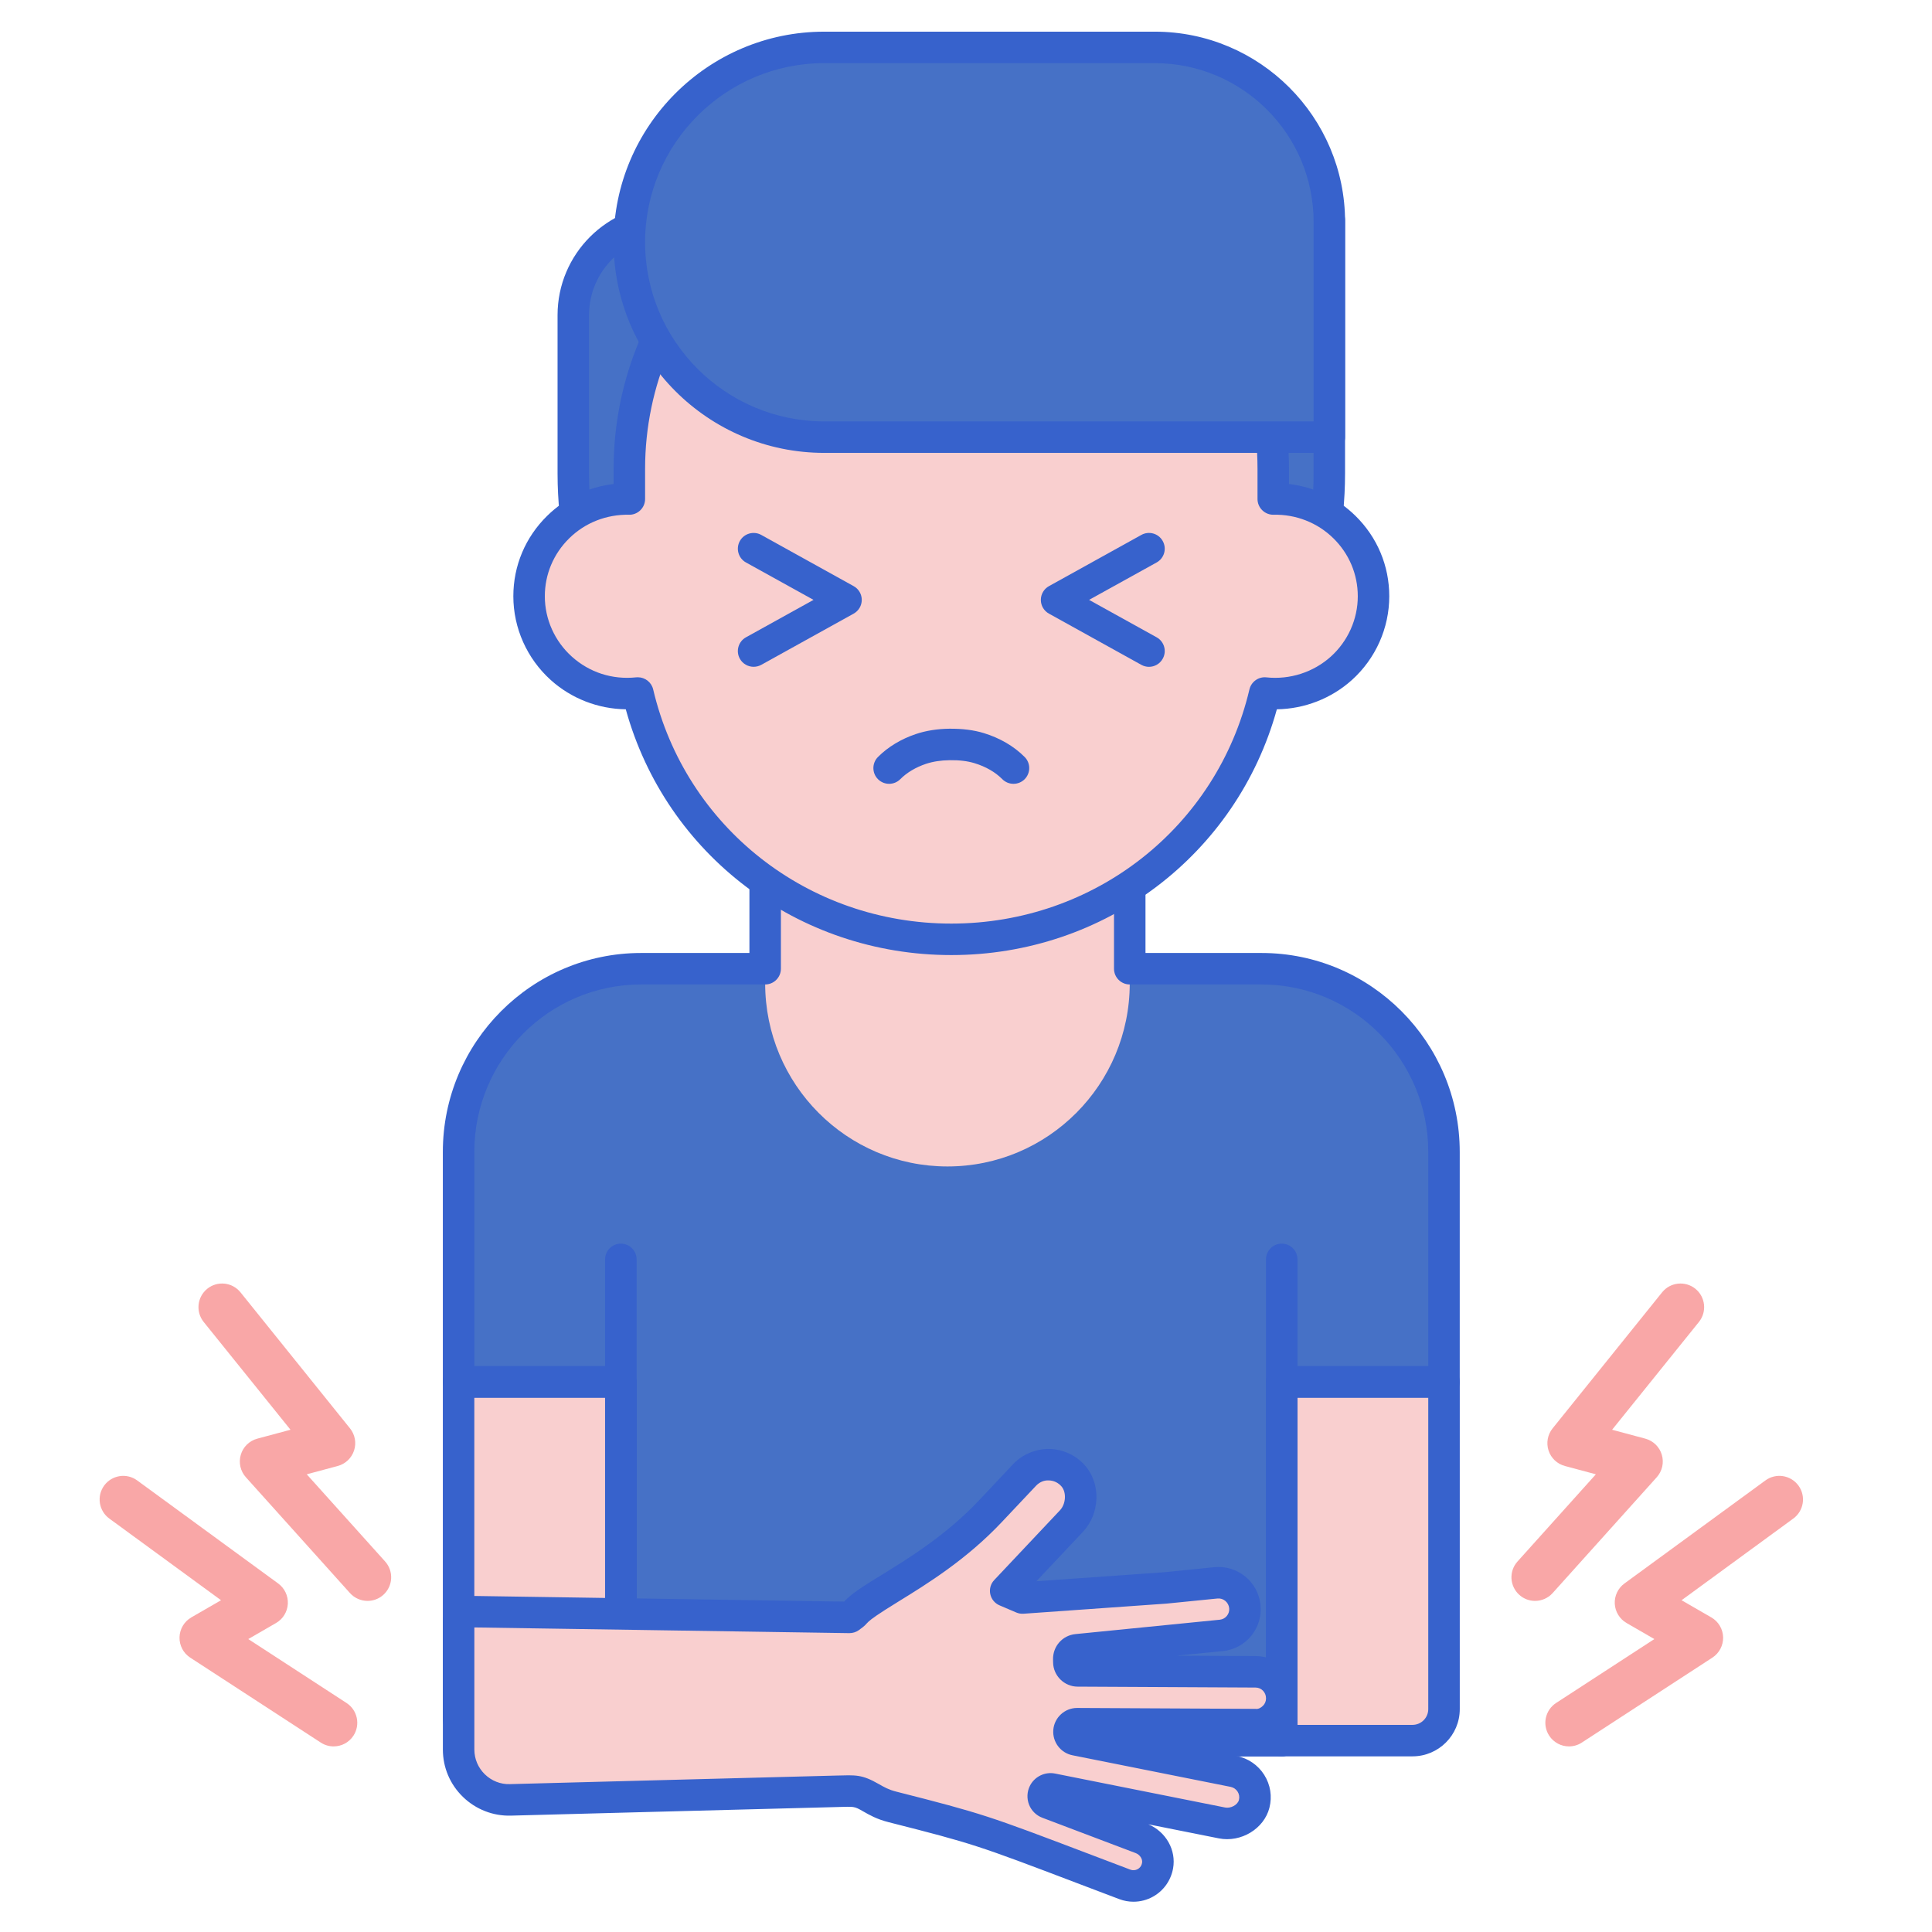 <svg width="61" height="61" viewBox="0 0 61 61" fill="none" xmlns="http://www.w3.org/2000/svg">
<path d="M39.83 30.585H20.241C17.059 30.585 14.479 33.175 14.479 36.37V41.053V43.631H19.602V54.958H40.469C40.469 49.735 40.469 45.979 40.469 43.631H45.592V41.053V36.37C45.592 33.175 43.012 30.585 39.83 30.585Z" fill="#4671C6"/>
<path d="M24.159 25.553V31.049V31.049C24.159 34.241 26.736 36.829 29.915 36.829C33.092 36.829 35.67 34.243 35.67 31.049C35.67 29.937 35.67 26.702 35.67 25.553H24.159V25.553Z" fill="#F9CFCF"/>
<path d="M14.479 43.631V54.212C14.479 54.624 14.813 54.957 15.225 54.957H19.602V43.631H14.479Z" fill="#F9CFCF"/>
<path d="M45.592 43.631H40.469V54.957H44.598C45.147 54.957 45.592 54.512 45.592 53.963V43.631Z" fill="#F9CFCF"/>
<path d="M40.469 55.455H19.602C19.328 55.455 19.105 55.232 19.105 54.958V39.763C19.105 39.488 19.328 39.266 19.602 39.266C19.877 39.266 20.1 39.488 20.1 39.763V54.461H39.972V39.763C39.972 39.488 40.195 39.266 40.469 39.266C40.744 39.266 40.966 39.488 40.966 39.763V54.958C40.966 55.232 40.744 55.455 40.469 55.455Z" fill="#3762CC"/>
<path d="M40.469 55.455H19.602C19.328 55.455 19.105 55.233 19.105 54.958V44.129H14.479C14.205 44.129 13.982 43.906 13.982 43.632V36.371C13.982 32.907 16.79 30.089 20.241 30.089H23.662V25.553C23.662 25.278 23.885 25.056 24.159 25.056H35.67C35.944 25.056 36.167 25.278 36.167 25.553V30.089H39.831C43.281 30.089 46.089 32.907 46.089 36.371V43.632C46.089 43.906 45.866 44.129 45.592 44.129H40.966V54.958C40.966 55.233 40.744 55.455 40.469 55.455ZM20.1 54.461H39.972V43.632C39.972 43.357 40.195 43.135 40.469 43.135H45.095V36.371C45.095 33.455 42.733 31.083 39.831 31.083H35.67C35.396 31.083 35.173 30.86 35.173 30.586V26.05H24.656V30.586C24.656 30.86 24.433 31.083 24.159 31.083H20.241C17.338 31.083 14.976 33.455 14.976 36.371V43.135H19.602C19.877 43.135 20.099 43.357 20.099 43.632V54.461H20.1Z" fill="#3762CC"/>
<path d="M19.602 55.454H15.225C14.54 55.454 13.982 54.897 13.982 54.212V43.631C13.982 43.356 14.205 43.134 14.479 43.134H19.602C19.877 43.134 20.099 43.356 20.099 43.631V54.957C20.099 55.232 19.877 55.454 19.602 55.454ZM14.976 44.128V54.212C14.976 54.349 15.088 54.461 15.225 54.461H19.105V44.128H14.976Z" fill="#3762CC"/>
<path d="M44.598 55.454H40.47C40.195 55.454 39.973 55.232 39.973 54.957V43.631C39.973 43.356 40.195 43.134 40.47 43.134H45.592C45.867 43.134 46.09 43.356 46.09 43.631V53.963C46.09 54.786 45.42 55.454 44.598 55.454ZM40.967 54.46H44.598C44.872 54.46 45.095 54.237 45.095 53.963V44.128H40.967V54.46Z" fill="#3762CC"/>
<path d="M30.036 26.885C23.444 26.885 18.101 21.541 18.101 14.949V9.95C18.101 8.293 19.444 6.95 21.101 6.95H41.971V14.949C41.971 21.541 36.628 26.885 30.036 26.885Z" fill="#4671C6"/>
<path d="M30.036 27.382C23.18 27.382 17.604 21.805 17.604 14.949V9.95C17.604 8.022 19.172 6.453 21.101 6.453H41.971C42.246 6.453 42.468 6.676 42.468 6.95V14.949C42.468 21.805 36.891 27.382 30.036 27.382ZM21.101 7.447C19.72 7.447 18.598 8.57 18.598 9.95V14.949C18.598 21.256 23.729 26.387 30.036 26.387C36.343 26.387 41.474 21.256 41.474 14.949V7.447H21.101Z" fill="#3762CC"/>
<path d="M40.201 15.755V14.803C40.201 9.24 35.65 4.729 30.036 4.729C24.422 4.729 19.871 9.24 19.871 14.803V15.755C18.105 15.72 16.705 17.126 16.705 18.825C16.705 20.64 18.29 22.076 20.139 21.881C21.188 26.337 25.22 29.658 30.036 29.658C34.853 29.658 38.884 26.337 39.933 21.881C41.78 22.076 43.367 20.643 43.367 18.825C43.367 17.125 41.965 15.72 40.201 15.755Z" fill="#F9CFCF"/>
<path d="M30.036 30.155C25.194 30.155 21.026 26.985 19.758 22.395C18.885 22.383 18.041 22.057 17.39 21.471C16.639 20.795 16.208 19.831 16.208 18.825C16.208 17.863 16.588 16.96 17.279 16.284C17.853 15.721 18.583 15.375 19.374 15.282V14.803C19.374 8.975 24.157 4.232 30.036 4.232C35.915 4.232 40.698 8.975 40.698 14.803V15.282C41.489 15.375 42.219 15.721 42.794 16.284C43.484 16.96 43.864 17.863 43.864 18.825C43.864 19.831 43.434 20.795 42.683 21.471C42.032 22.056 41.187 22.382 40.315 22.395C39.046 26.985 34.877 30.155 30.036 30.155ZM20.14 21.384C20.367 21.384 20.57 21.541 20.623 21.767C21.647 26.121 25.518 29.161 30.036 29.161C34.553 29.161 38.424 26.12 39.449 21.767C39.506 21.523 39.74 21.359 39.985 21.387C40.726 21.465 41.468 21.226 42.018 20.732C42.559 20.244 42.87 19.55 42.87 18.826C42.87 18.133 42.596 17.482 42.098 16.994C41.595 16.501 40.918 16.237 40.212 16.252C40.081 16.256 39.949 16.204 39.854 16.11C39.758 16.017 39.704 15.889 39.704 15.755V14.803C39.704 9.523 35.367 5.227 30.036 5.227C24.705 5.227 20.368 9.523 20.368 14.803V15.755C20.368 15.889 20.314 16.017 20.218 16.11C20.123 16.204 19.99 16.257 19.861 16.252C19.149 16.24 18.478 16.501 17.975 16.994C17.477 17.482 17.202 18.133 17.202 18.826C17.202 19.55 17.513 20.244 18.055 20.732C18.613 21.233 19.333 21.465 20.087 21.386C20.104 21.384 20.122 21.384 20.14 21.384Z" fill="#3762CC"/>
<path d="M41.972 13.802H26.023C22.626 13.802 19.871 11.047 19.871 7.649C19.871 4.252 22.626 1.497 26.023 1.497H36.463C39.505 1.497 41.972 3.964 41.972 7.006V13.802Z" fill="#4671C6"/>
<path d="M41.972 14.299H26.023C22.357 14.299 19.374 11.316 19.374 7.649C19.374 3.983 22.357 1 26.023 1H36.462C39.774 1 42.469 3.694 42.469 7.006V13.802C42.469 14.076 42.246 14.299 41.972 14.299ZM26.023 1.994C22.905 1.994 20.368 4.531 20.368 7.649C20.368 10.768 22.905 13.305 26.023 13.305H41.475V7.006C41.475 4.242 39.226 1.994 36.462 1.994H26.023Z" fill="#3762CC"/>
<path d="M48.467 50.546C48.289 50.546 48.111 50.483 47.969 50.355C47.663 50.079 47.637 49.608 47.913 49.302L50.387 46.549L49.408 46.286C49.165 46.221 48.971 46.038 48.893 45.798C48.815 45.558 48.863 45.295 49.021 45.099L52.479 40.803C52.737 40.483 53.207 40.432 53.528 40.69C53.848 40.949 53.899 41.418 53.641 41.739L50.9 45.142L51.947 45.423C52.198 45.49 52.396 45.683 52.469 45.931C52.543 46.18 52.483 46.449 52.309 46.642L49.022 50.299C48.875 50.462 48.671 50.546 48.467 50.546Z" fill="#F9A7A7"/>
<path d="M49.538 55.14C49.295 55.14 49.056 55.02 48.913 54.801C48.688 54.456 48.786 53.994 49.131 53.769L52.234 51.751L51.356 51.244C51.138 51.118 50.998 50.89 50.984 50.638C50.971 50.387 51.086 50.145 51.289 49.996L55.741 46.742C56.074 46.499 56.54 46.572 56.783 46.904C57.026 47.237 56.954 47.703 56.621 47.946L53.093 50.525L54.032 51.067C54.257 51.197 54.398 51.433 54.405 51.693C54.411 51.952 54.283 52.196 54.066 52.337L49.944 55.019C49.819 55.101 49.678 55.14 49.538 55.14Z" fill="#F9A7A7"/>
<path d="M11.605 50.546C11.401 50.546 11.197 50.462 11.05 50.299L7.763 46.642C7.59 46.449 7.529 46.18 7.603 45.931C7.676 45.683 7.874 45.49 8.125 45.423L9.172 45.142L6.431 41.739C6.173 41.418 6.224 40.949 6.545 40.69C6.865 40.432 7.335 40.483 7.593 40.803L11.051 45.099C11.209 45.295 11.258 45.558 11.179 45.797C11.101 46.037 10.907 46.221 10.664 46.286L9.685 46.549L12.16 49.302C12.435 49.608 12.41 50.079 12.103 50.355C11.961 50.483 11.783 50.546 11.605 50.546Z" fill="#F9A7A7"/>
<path d="M10.534 55.14C10.395 55.14 10.254 55.101 10.128 55.019L6.006 52.337C5.789 52.196 5.661 51.952 5.668 51.693C5.675 51.434 5.816 51.197 6.04 51.067L6.979 50.525L3.451 47.946C3.119 47.703 3.046 47.237 3.289 46.904C3.532 46.572 3.999 46.499 4.331 46.742L8.783 49.996C8.987 50.145 9.101 50.387 9.088 50.638C9.074 50.89 8.935 51.118 8.716 51.244L7.839 51.751L10.941 53.769C11.287 53.994 11.384 54.456 11.16 54.801C11.017 55.02 10.778 55.14 10.534 55.14Z" fill="#F9A7A7"/>
<path d="M23.794 21.053C23.62 21.053 23.45 20.961 23.359 20.797C23.226 20.557 23.313 20.255 23.553 20.122L25.686 18.94L23.553 17.759C23.313 17.626 23.226 17.324 23.359 17.083C23.492 16.843 23.795 16.757 24.035 16.889L26.952 18.506C27.111 18.593 27.209 18.76 27.209 18.941C27.209 19.121 27.11 19.288 26.952 19.375L24.035 20.992C23.959 21.033 23.876 21.053 23.794 21.053Z" fill="#3762CC"/>
<path d="M36.277 21.054C36.196 21.054 36.113 21.034 36.037 20.992L33.12 19.375C32.961 19.288 32.863 19.122 32.863 18.941C32.863 18.76 32.962 18.593 33.12 18.506L36.037 16.889C36.278 16.756 36.58 16.843 36.712 17.083C36.846 17.323 36.759 17.626 36.519 17.759L34.386 18.94L36.519 20.122C36.759 20.255 36.846 20.557 36.712 20.797C36.622 20.962 36.452 21.054 36.277 21.054Z" fill="#3762CC"/>
<path d="M31.999 24.748C31.871 24.748 31.744 24.699 31.646 24.601C31.425 24.378 31.123 24.204 30.771 24.097C30.549 24.029 30.292 23.997 29.986 24.002C29.708 24.005 29.455 24.045 29.234 24.118C28.912 24.227 28.632 24.393 28.426 24.601C28.232 24.796 27.918 24.797 27.723 24.604C27.528 24.411 27.527 24.096 27.72 23.901C28.035 23.584 28.45 23.333 28.919 23.176C29.237 23.069 29.592 23.013 29.973 23.008C30.384 23.005 30.739 23.048 31.061 23.146C31.569 23.301 32.016 23.562 32.352 23.901C32.546 24.096 32.544 24.411 32.349 24.605C32.253 24.7 32.126 24.748 31.999 24.748Z" fill="#3762CC"/>
<path d="M39.646 52.786L34.023 52.756C33.871 52.756 33.748 52.633 33.746 52.481L33.745 52.384V52.381C33.743 52.231 33.856 52.105 34.005 52.09L38.562 51.635C39.017 51.589 39.35 51.182 39.303 50.726L39.302 50.718C39.255 50.262 38.849 49.931 38.394 49.976L36.787 50.136L32.281 50.455L31.752 50.229L33.827 48.027C34.184 47.649 34.228 46.992 33.885 46.601C33.475 46.134 32.764 46.13 32.347 46.571L31.272 47.713C29.583 49.505 27.551 50.331 27.023 50.898C26.962 50.963 26.895 51.018 26.823 51.067L14.828 50.885C14.637 50.882 14.479 51.037 14.479 51.229V55.238C14.479 56.134 15.219 56.853 16.114 56.829C30.95 56.437 25.851 56.46 28.175 57.05C31.213 57.822 31.026 57.798 35.514 59.497C35.957 59.665 36.459 59.397 36.547 58.906C36.614 58.536 36.38 58.176 36.029 58.043L33.086 56.929C32.958 56.88 32.899 56.731 32.961 56.608C33.007 56.515 33.111 56.464 33.214 56.485L38.581 57.557C39.008 57.642 39.49 57.379 39.597 56.956C39.716 56.489 39.419 56.025 38.953 55.931L33.958 54.933C33.83 54.908 33.742 54.791 33.751 54.661C33.761 54.527 33.874 54.423 34.009 54.423L39.636 54.453C40.094 54.455 40.467 54.085 40.469 53.627V53.617C40.471 53.16 40.102 52.788 39.646 52.786Z" fill="#F9CFCF"/>
<path d="M35.788 60.044C35.637 60.044 35.484 60.017 35.339 59.962L34.016 59.46C30.854 58.258 30.73 58.212 28.053 57.532C27.682 57.438 27.45 57.304 27.263 57.197C26.951 57.018 26.979 57.042 26.419 57.055C25.774 57.071 25.774 57.071 20.298 57.215L16.128 57.326C15.569 57.341 15.023 57.13 14.615 56.733C14.208 56.337 13.983 55.806 13.983 55.238V51.229C13.983 51.001 14.072 50.789 14.234 50.63C14.396 50.47 14.612 50.385 14.837 50.388L26.652 50.568C26.904 50.303 27.217 50.107 27.84 49.724C28.7 49.194 29.878 48.467 30.911 47.372L31.986 46.23C32.282 45.916 32.71 45.742 33.131 45.748C33.562 45.756 33.974 45.947 34.26 46.273C34.766 46.85 34.734 47.79 34.19 48.368L32.722 49.926L36.753 49.641L38.345 49.481C39.071 49.411 39.723 49.941 39.797 50.667C39.834 51.029 39.731 51.374 39.507 51.649C39.282 51.923 38.964 52.094 38.611 52.13L37.148 52.275L39.649 52.288C40.379 52.292 40.97 52.889 40.967 53.619C40.966 53.984 40.826 54.316 40.575 54.566C40.323 54.815 39.996 54.956 39.635 54.95L36.496 54.933L39.052 55.444C39.408 55.515 39.723 55.732 39.916 56.039C40.113 56.351 40.171 56.72 40.08 57.078C39.911 57.741 39.182 58.183 38.484 58.044L36.26 57.6C36.816 57.838 37.142 58.415 37.038 58.993C36.97 59.369 36.743 59.692 36.413 59.879C36.22 59.989 36.004 60.044 35.788 60.044ZM27.758 56.335C27.913 56.424 28.059 56.508 28.298 56.568C31.03 57.262 31.219 57.334 34.369 58.53L35.691 59.032C35.767 59.061 35.852 59.054 35.923 59.014C35.965 58.99 36.039 58.933 36.059 58.817C36.081 58.695 35.991 58.559 35.854 58.507L32.911 57.393C32.719 57.321 32.565 57.169 32.49 56.978C32.416 56.786 32.425 56.57 32.517 56.386C32.664 56.093 32.99 55.934 33.311 55.997L38.679 57.069C38.86 57.105 39.077 56.988 39.117 56.832C39.14 56.742 39.126 56.648 39.076 56.569C39.026 56.49 38.948 56.437 38.857 56.418L33.861 55.42C33.488 55.346 33.228 55.003 33.256 54.623C33.286 54.231 33.616 53.926 34.008 53.926H34.013L39.64 53.955C39.729 53.968 39.812 53.921 39.875 53.859C39.938 53.797 39.973 53.714 39.973 53.625C39.974 53.432 39.826 53.283 39.644 53.282L34.021 53.253C33.601 53.251 33.254 52.906 33.25 52.486L33.248 52.389C33.243 51.976 33.547 51.635 33.956 51.594L38.513 51.14C38.601 51.131 38.681 51.088 38.736 51.02C38.793 50.951 38.819 50.864 38.81 50.776C38.79 50.585 38.621 50.453 38.444 50.47L36.837 50.631L32.317 50.951C32.236 50.956 32.159 50.943 32.087 50.912L31.558 50.686C31.408 50.622 31.299 50.489 31.266 50.33C31.233 50.171 31.279 50.006 31.391 49.888L33.466 47.686C33.656 47.485 33.678 47.117 33.512 46.928C33.409 46.811 33.268 46.745 33.114 46.742C32.962 46.733 32.816 46.799 32.71 46.912L31.634 48.053C30.512 49.245 29.269 50.011 28.361 50.57C27.056 51.374 27.576 51.15 27.108 51.475C27.023 51.534 26.925 51.563 26.817 51.564L14.977 51.384V55.238C14.977 55.535 15.095 55.813 15.308 56.021C15.522 56.229 15.807 56.342 16.102 56.331L20.271 56.221C25.75 56.076 25.75 56.076 26.395 56.061C27.016 56.047 27.2 56.014 27.758 56.335Z" fill="#3762CC"/>
</svg>
